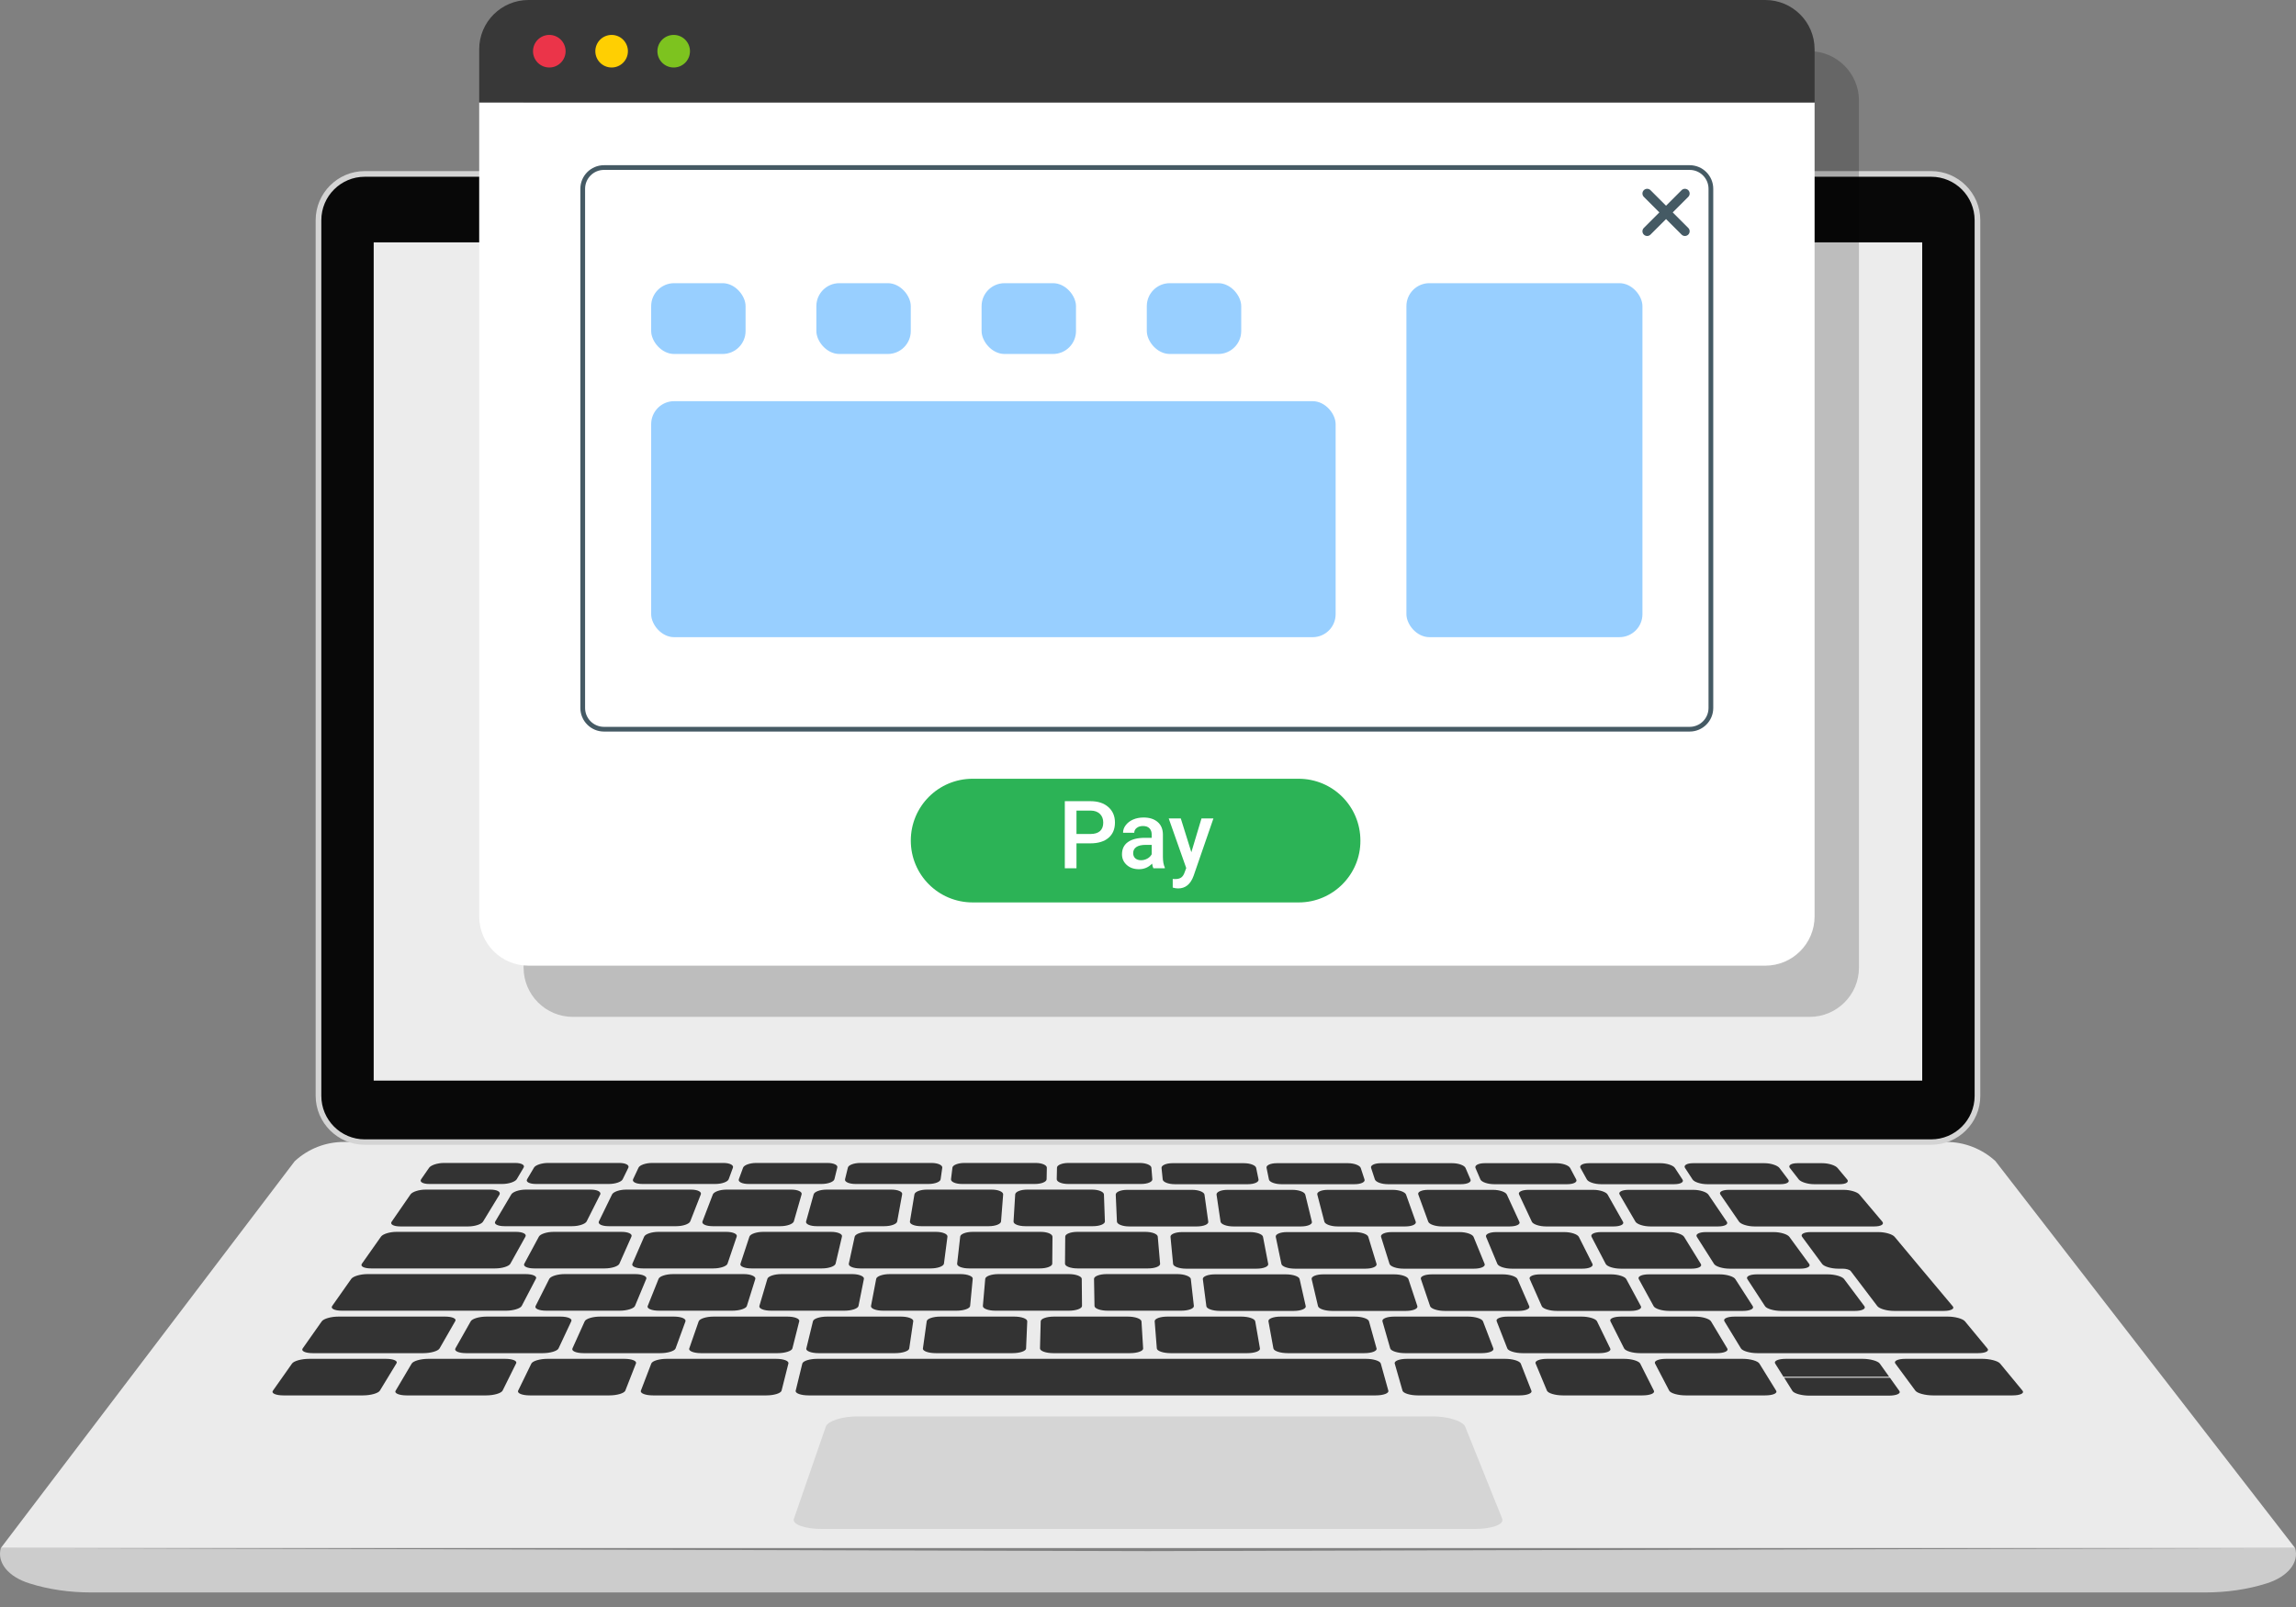 <svg width="100" height="70" viewBox="0 0 100 70" fill="none" xmlns="http://www.w3.org/2000/svg">
<rect x="0" y="0" width="100" height="70" fill="#808080" stroke="none"/>
<path d="M99.962 67.433H0.035L12.833 50.585C13.419 50.041 14.18 49.742 14.982 49.742H84.769C85.561 49.742 86.322 50.041 86.907 50.575L99.962 67.433Z" fill="#EBEBEB"/>
<path d="M84.132 7.576H15.876C14.776 7.576 13.881 8.47 13.881 9.57V47.749C13.881 48.849 14.776 49.743 15.876 49.743H84.132C85.231 49.743 86.126 48.849 86.126 47.749V9.57C86.126 8.47 85.231 7.576 84.132 7.576Z" fill="#080808"/>
<path d="M84.111 49.866H15.886C14.714 49.866 13.748 48.91 13.748 47.728V9.591C13.748 8.419 14.704 7.453 15.886 7.453H84.111C85.283 7.453 86.25 8.409 86.25 9.591V47.738C86.25 48.91 85.294 49.866 84.111 49.866ZM15.886 7.699C14.848 7.699 13.995 8.542 13.995 9.591V47.738C13.995 48.776 14.838 49.63 15.886 49.63H84.111C85.15 49.63 86.003 48.787 86.003 47.738V9.591C86.003 8.553 85.16 7.699 84.111 7.699H15.886Z" fill="#D4D4D4"/>
<path d="M99.962 67.434L49.993 67.567L0.035 67.434C-0.14 68.061 0.353 68.688 1.299 68.976C2.111 69.233 3.026 69.366 3.962 69.366H49.397H50.61H96.046C96.981 69.366 97.896 69.233 98.708 68.976C99.643 68.688 100.147 68.061 99.962 67.434Z" fill="#CCCCCC"/>
<path d="M85.581 57.555C85.489 57.442 85.149 57.35 84.841 57.35H75.548C75.23 57.35 75.034 57.442 75.106 57.555L75.826 58.737C75.898 58.85 76.216 58.943 76.545 58.943H86.146C86.475 58.943 86.66 58.85 86.558 58.737L85.581 57.555Z" fill="#333333"/>
<path d="M80.987 52.035C80.894 51.922 80.586 51.829 80.308 51.829H75.292C75.014 51.829 74.85 51.922 74.932 52.035L75.744 53.217C75.826 53.33 76.124 53.423 76.412 53.423H81.634C81.922 53.423 82.076 53.33 81.984 53.217L80.987 52.035Z" fill="#333333"/>
<path d="M22.444 50.658H19.33C19.062 50.658 18.775 50.75 18.692 50.863L18.343 51.367C18.261 51.48 18.415 51.573 18.692 51.573H21.879C22.157 51.573 22.434 51.48 22.506 51.367L22.804 50.863C22.876 50.75 22.712 50.658 22.444 50.658Z" fill="#333333"/>
<path d="M21.365 51.819H18.528C18.251 51.819 17.963 51.912 17.881 52.025L17.058 53.217C16.976 53.33 17.14 53.423 17.439 53.423H20.389C20.677 53.423 20.964 53.33 21.036 53.217L21.756 52.035C21.818 51.912 21.643 51.819 21.365 51.819Z" fill="#333333"/>
<path d="M19.392 57.35H14.735C14.416 57.35 14.098 57.442 14.015 57.555L13.183 58.737C13.101 58.85 13.296 58.943 13.625 58.943H18.436C18.765 58.943 19.083 58.85 19.145 58.737L19.823 57.555C19.906 57.442 19.7 57.35 19.392 57.35Z" fill="#333333"/>
<path d="M27.07 53.659H24.109C23.822 53.659 23.534 53.752 23.472 53.865L22.835 55.047C22.773 55.16 22.968 55.252 23.266 55.252H26.34C26.638 55.252 26.926 55.16 26.977 55.047L27.502 53.865C27.553 53.752 27.368 53.659 27.07 53.659Z" fill="#333333"/>
<path d="M27.677 55.499H24.582C24.284 55.499 23.986 55.592 23.924 55.705L23.328 56.887C23.267 57 23.472 57.093 23.791 57.093H26.998C27.306 57.093 27.605 57 27.656 56.887L28.149 55.705C28.191 55.602 27.985 55.499 27.677 55.499Z" fill="#333333"/>
<path d="M24.408 57.35H21.191C20.872 57.35 20.564 57.442 20.502 57.555L19.834 58.737C19.772 58.85 19.978 58.943 20.306 58.943H23.637C23.966 58.943 24.274 58.85 24.326 58.737L24.881 57.555C24.943 57.442 24.727 57.35 24.408 57.35Z" fill="#333333"/>
<path d="M16.811 59.19H13.46C13.131 59.19 12.802 59.282 12.72 59.395L11.887 60.577C11.805 60.691 12.011 60.783 12.35 60.783H15.804C16.143 60.783 16.472 60.691 16.544 60.577L17.263 59.395C17.346 59.282 17.14 59.19 16.811 59.19Z" fill="#333333"/>
<path d="M22.002 59.19H18.651C18.322 59.19 18.003 59.282 17.931 59.395L17.232 60.577C17.16 60.691 17.386 60.783 17.715 60.783H21.169C21.508 60.783 21.827 60.691 21.889 60.577L22.475 59.395C22.547 59.282 22.331 59.19 22.002 59.19Z" fill="#333333"/>
<path d="M27.193 59.19H23.842C23.513 59.19 23.205 59.282 23.143 59.395L22.567 60.577C22.516 60.691 22.742 60.783 23.081 60.783H26.535C26.875 60.783 27.183 60.691 27.234 60.577L27.697 59.395C27.748 59.282 27.522 59.19 27.193 59.19Z" fill="#333333"/>
<path d="M33.803 59.19H29.034C28.705 59.19 28.407 59.282 28.366 59.395L27.913 60.577C27.872 60.691 28.109 60.783 28.448 60.783H33.372C33.711 60.783 34.009 60.691 34.04 60.577L34.338 59.395C34.369 59.282 34.132 59.19 33.803 59.19Z" fill="#333333"/>
<path d="M60.139 59.395C60.108 59.282 59.821 59.19 59.492 59.19H35.592C35.263 59.19 34.975 59.282 34.944 59.395L34.656 60.577C34.626 60.691 34.883 60.783 35.222 60.783H59.913C60.252 60.783 60.499 60.691 60.468 60.577L60.139 59.395Z" fill="#333333"/>
<path d="M66.235 59.395C66.184 59.282 65.886 59.19 65.557 59.19H61.28C60.952 59.19 60.715 59.282 60.746 59.395L61.085 60.577C61.116 60.691 61.424 60.783 61.753 60.783H66.174C66.513 60.783 66.749 60.691 66.698 60.577L66.235 59.395Z" fill="#333333"/>
<path d="M71.437 59.395C71.375 59.282 71.067 59.19 70.738 59.19H67.386C67.058 59.19 66.831 59.282 66.883 59.395L67.376 60.577C67.428 60.691 67.736 60.783 68.075 60.783H71.529C71.868 60.783 72.094 60.691 72.033 60.577L71.437 59.395Z" fill="#333333"/>
<path d="M76.628 59.395C76.556 59.282 76.237 59.19 75.908 59.19H72.567C72.238 59.19 72.023 59.282 72.084 59.395L72.701 60.577C72.763 60.691 73.081 60.783 73.421 60.783H76.874C77.214 60.783 77.43 60.691 77.358 60.577L76.628 59.395Z" fill="#333333"/>
<path d="M81.13 59.19H77.779C77.45 59.19 77.244 59.282 77.316 59.395L77.676 59.971H82.281L81.87 59.395C81.788 59.282 81.448 59.19 81.13 59.19Z" fill="#333333"/>
<path d="M82.312 60.012H77.707L78.067 60.588C78.139 60.701 78.468 60.793 78.807 60.793H82.261C82.6 60.793 82.806 60.701 82.724 60.588L82.312 60.012Z" fill="#333333"/>
<path d="M87.113 59.395C87.02 59.282 86.671 59.19 86.342 59.19H82.991C82.662 59.19 82.466 59.282 82.549 59.395L83.422 60.577C83.505 60.691 83.854 60.783 84.193 60.783H87.647C87.986 60.783 88.182 60.691 88.089 60.577L87.113 59.395Z" fill="#333333"/>
<path d="M29.352 57.35H26.135C25.816 57.35 25.518 57.442 25.466 57.555L24.932 58.737C24.881 58.85 25.096 58.943 25.425 58.943H28.756C29.085 58.943 29.383 58.85 29.424 58.737L29.856 57.555C29.887 57.442 29.671 57.35 29.352 57.35Z" fill="#333333"/>
<path d="M34.297 57.35H31.079C30.76 57.35 30.473 57.442 30.431 57.555L30.02 58.737C29.979 58.85 30.216 58.943 30.534 58.943H33.865C34.194 58.943 34.482 58.85 34.512 58.737L34.81 57.555C34.841 57.442 34.605 57.35 34.297 57.35Z" fill="#333333"/>
<path d="M39.241 57.35H36.023C35.705 57.35 35.427 57.442 35.407 57.555L35.119 58.737C35.088 58.85 35.335 58.943 35.653 58.943H38.984C39.313 58.943 39.59 58.85 39.601 58.737L39.775 57.555C39.796 57.442 39.549 57.35 39.241 57.35Z" fill="#333333"/>
<path d="M44.176 57.35H40.958C40.639 57.35 40.372 57.442 40.362 57.555L40.197 58.737C40.177 58.85 40.434 58.943 40.763 58.943H44.093C44.422 58.943 44.69 58.85 44.69 58.737L44.741 57.555C44.741 57.442 44.494 57.35 44.176 57.35Z" fill="#333333"/>
<path d="M49.12 57.35H45.902C45.584 57.35 45.327 57.442 45.327 57.555L45.296 58.737C45.296 58.85 45.553 58.943 45.882 58.943H49.212C49.541 58.943 49.798 58.85 49.788 58.737L49.716 57.555C49.696 57.442 49.438 57.35 49.12 57.35Z" fill="#333333"/>
<path d="M54.67 57.555C54.65 57.442 54.383 57.35 54.064 57.35H50.846C50.528 57.35 50.281 57.442 50.291 57.555L50.384 58.737C50.394 58.85 50.661 58.943 50.99 58.943H54.321C54.65 58.943 54.897 58.85 54.876 58.737L54.67 57.555Z" fill="#333333"/>
<path d="M59.625 57.555C59.595 57.442 59.317 57.35 58.998 57.35H55.781C55.462 57.35 55.226 57.442 55.246 57.555L55.462 58.737C55.483 58.85 55.76 58.943 56.089 58.943H59.42C59.749 58.943 59.985 58.85 59.954 58.737L59.625 57.555Z" fill="#333333"/>
<path d="M64.59 57.555C64.549 57.442 64.251 57.35 63.942 57.35H60.725C60.406 57.35 60.18 57.442 60.211 57.555L60.55 58.737C60.581 58.85 60.879 58.943 61.198 58.943H64.528C64.857 58.943 65.083 58.85 65.042 58.737L64.59 57.555Z" fill="#333333"/>
<path d="M69.556 57.555C69.504 57.442 69.196 57.35 68.887 57.35H65.67C65.351 57.35 65.135 57.442 65.187 57.555L65.649 58.737C65.691 58.85 65.999 58.943 66.317 58.943H69.648C69.977 58.943 70.193 58.85 70.131 58.737L69.556 57.555Z" fill="#333333"/>
<path d="M74.52 57.555C74.448 57.442 74.14 57.35 73.821 57.35H70.604C70.285 57.35 70.079 57.442 70.141 57.555L70.737 58.737C70.799 58.85 71.107 58.943 71.436 58.943H74.767C75.096 58.943 75.301 58.85 75.229 58.737L74.52 57.555Z" fill="#333333"/>
<path d="M32.406 55.499H29.311C29.013 55.499 28.725 55.592 28.684 55.705L28.211 56.887C28.16 57 28.386 57.093 28.695 57.093H31.902C32.21 57.093 32.498 57 32.529 56.887L32.899 55.705C32.919 55.602 32.704 55.499 32.406 55.499Z" fill="#333333"/>
<path d="M37.124 55.499H34.03C33.731 55.499 33.454 55.592 33.423 55.705L33.074 56.887C33.043 57 33.269 57.093 33.577 57.093H36.785C37.093 57.093 37.37 57 37.391 56.887L37.627 55.705C37.648 55.602 37.422 55.499 37.124 55.499Z" fill="#333333"/>
<path d="M41.842 55.499H38.748C38.45 55.499 38.182 55.592 38.162 55.705L37.936 56.887C37.915 57 38.152 57.093 38.46 57.093H41.667C41.976 57.093 42.243 57 42.253 56.887L42.366 55.705C42.387 55.602 42.15 55.499 41.842 55.499Z" fill="#333333"/>
<path d="M46.56 55.499H43.477C43.178 55.499 42.922 55.592 42.911 55.705L42.808 56.887C42.798 57 43.045 57.093 43.353 57.093H46.56C46.869 57.093 47.126 57 47.126 56.887L47.115 55.705C47.115 55.602 46.869 55.499 46.56 55.499Z" fill="#333333"/>
<path d="M51.288 55.499H48.194C47.896 55.499 47.649 55.592 47.649 55.705L47.67 56.887C47.67 57 47.927 57.093 48.246 57.093H51.453C51.761 57.093 52.008 57 51.998 56.887L51.864 55.705C51.843 55.602 51.587 55.499 51.288 55.499Z" fill="#333333"/>
<path d="M56.603 55.715C56.582 55.602 56.315 55.51 56.006 55.51H52.912C52.614 55.51 52.378 55.602 52.388 55.715L52.542 56.897C52.553 57.01 52.82 57.103 53.138 57.103H56.346C56.654 57.103 56.891 57.01 56.87 56.897L56.603 55.715Z" fill="#333333"/>
<path d="M61.342 55.715C61.301 55.602 61.033 55.51 60.725 55.51H57.631C57.333 55.51 57.107 55.602 57.127 55.715L57.405 56.897C57.436 57.01 57.703 57.103 58.022 57.103H61.229C61.537 57.103 61.763 57.01 61.733 56.897L61.342 55.715Z" fill="#333333"/>
<path d="M66.091 55.715C66.039 55.602 65.751 55.51 65.453 55.51H62.359C62.061 55.51 61.845 55.602 61.886 55.715L62.287 56.897C62.328 57.01 62.616 57.103 62.925 57.103H66.132C66.44 57.103 66.656 57.01 66.605 56.897L66.091 55.715Z" fill="#333333"/>
<path d="M70.83 55.715C70.768 55.602 70.47 55.51 70.172 55.51H67.078C66.78 55.51 66.574 55.602 66.626 55.715L67.15 56.897C67.201 57.01 67.499 57.103 67.808 57.103H71.015C71.323 57.103 71.529 57.01 71.467 56.897L70.83 55.715Z" fill="#333333"/>
<path d="M75.579 55.715C75.507 55.602 75.199 55.51 74.901 55.51H71.807C71.509 55.51 71.314 55.602 71.375 55.715L72.023 56.897C72.084 57.01 72.393 57.103 72.701 57.103H75.908C76.217 57.103 76.412 57.01 76.34 56.897L75.579 55.715Z" fill="#333333"/>
<path d="M80.318 55.715C80.236 55.602 79.917 55.51 79.609 55.51H76.515C76.216 55.51 76.031 55.602 76.103 55.715L76.874 56.897C76.946 57.01 77.265 57.103 77.584 57.103H80.791C81.099 57.103 81.284 57.01 81.202 56.897L80.318 55.715Z" fill="#333333"/>
<path d="M22.475 53.659H17.263C16.975 53.659 16.677 53.752 16.595 53.865L15.762 55.047C15.68 55.16 15.855 55.252 16.163 55.252H21.57C21.869 55.252 22.167 55.16 22.228 55.047L22.886 53.865C22.948 53.752 22.763 53.659 22.475 53.659Z" fill="#333333"/>
<path d="M22.907 55.499H15.999C15.701 55.499 15.383 55.592 15.3 55.705L14.468 56.887C14.386 57 14.57 57.093 14.889 57.093H22.044C22.352 57.093 22.66 57 22.722 56.887L23.339 55.705C23.411 55.602 23.216 55.499 22.907 55.499Z" fill="#333333"/>
<path d="M31.634 53.659H28.674C28.386 53.659 28.108 53.752 28.057 53.865L27.543 55.047C27.492 55.16 27.697 55.252 27.995 55.252H31.069C31.367 55.252 31.645 55.16 31.686 55.047L32.087 53.865C32.128 53.752 31.922 53.659 31.634 53.659Z" fill="#333333"/>
<path d="M36.198 53.659H33.237C32.95 53.659 32.682 53.752 32.641 53.865L32.251 55.047C32.209 55.16 32.425 55.252 32.724 55.252H35.797C36.095 55.252 36.362 55.16 36.393 55.047L36.671 53.865C36.702 53.752 36.486 53.659 36.198 53.659Z" fill="#333333"/>
<path d="M40.762 53.659H37.802C37.514 53.659 37.257 53.752 37.226 53.865L36.969 55.047C36.949 55.16 37.164 55.252 37.462 55.252H40.536C40.834 55.252 41.091 55.16 41.112 55.047L41.266 53.865C41.276 53.752 41.05 53.659 40.762 53.659Z" fill="#333333"/>
<path d="M45.326 53.659H42.365C42.078 53.659 41.831 53.752 41.821 53.865L41.687 55.047C41.677 55.16 41.903 55.252 42.211 55.252H45.285C45.583 55.252 45.83 55.16 45.83 55.047L45.84 53.875C45.84 53.752 45.614 53.659 45.326 53.659Z" fill="#333333"/>
<path d="M49.88 53.659H46.919C46.632 53.659 46.395 53.752 46.395 53.865L46.385 55.047C46.385 55.16 46.632 55.252 46.93 55.252H50.003C50.301 55.252 50.538 55.16 50.527 55.047L50.425 53.865C50.414 53.752 50.178 53.659 49.88 53.659Z" fill="#333333"/>
<path d="M55.009 53.875C54.989 53.762 54.732 53.669 54.444 53.669H51.483C51.196 53.669 50.969 53.762 50.98 53.875L51.093 55.057C51.103 55.17 51.36 55.263 51.658 55.263H54.732C55.03 55.263 55.256 55.17 55.236 55.057L55.009 53.875Z" fill="#333333"/>
<path d="M59.594 53.875C59.563 53.762 59.296 53.669 59.008 53.669H56.047C55.76 53.669 55.544 53.762 55.564 53.875L55.811 55.057C55.832 55.17 56.099 55.263 56.397 55.263H59.471C59.769 55.263 59.984 55.17 59.954 55.057L59.594 53.875Z" fill="#333333"/>
<path d="M64.179 53.875C64.128 53.762 63.861 53.669 63.573 53.669H60.612C60.324 53.669 60.119 53.762 60.15 53.875L60.52 55.057C60.561 55.17 60.828 55.263 61.126 55.263H64.2C64.498 55.263 64.703 55.17 64.662 55.057L64.179 53.875Z" fill="#333333"/>
<path d="M68.764 53.875C68.702 53.762 68.424 53.669 68.136 53.669H65.166C64.878 53.669 64.683 53.762 64.724 53.875L65.217 55.057C65.269 55.17 65.546 55.263 65.844 55.263H68.918C69.216 55.263 69.411 55.17 69.36 55.057L68.764 53.875Z" fill="#333333"/>
<path d="M73.349 53.875C73.277 53.762 72.989 53.669 72.691 53.669H69.73C69.442 53.669 69.257 53.762 69.319 53.875L69.936 55.057C69.997 55.17 70.285 55.263 70.594 55.263H73.667C73.965 55.263 74.15 55.17 74.078 55.057L73.349 53.875Z" fill="#333333"/>
<path d="M77.933 53.875C77.851 53.762 77.543 53.669 77.255 53.669H74.294C74.007 53.669 73.832 53.762 73.904 53.875L74.654 55.057C74.726 55.17 75.035 55.263 75.333 55.263H78.406C78.704 55.263 78.879 55.17 78.797 55.057L77.933 53.875Z" fill="#333333"/>
<path d="M83.505 55.057L83.299 54.81L82.518 53.875C82.425 53.762 82.107 53.669 81.819 53.669H78.859C78.571 53.669 78.406 53.762 78.489 53.875L79.362 55.057C79.444 55.17 79.763 55.263 80.061 55.263H80.257C80.4 55.263 80.555 55.304 80.606 55.366L81.768 56.897C81.86 57.01 82.179 57.103 82.498 57.103H84.656C84.965 57.103 85.15 57.01 85.047 56.897L83.505 55.057Z" fill="#333333"/>
<path d="M25.734 51.819H22.897C22.619 51.819 22.342 51.912 22.27 52.025L21.571 53.207C21.499 53.32 21.684 53.412 21.972 53.412H24.922C25.21 53.412 25.487 53.32 25.549 53.207L26.145 52.025C26.186 51.912 26.012 51.819 25.734 51.819Z" fill="#333333"/>
<path d="M30.103 51.819H27.265C26.988 51.819 26.721 51.912 26.659 52.025L26.083 53.207C26.032 53.32 26.217 53.412 26.505 53.412H29.455C29.743 53.412 30.01 53.32 30.061 53.207L30.524 52.025C30.565 51.912 30.38 51.819 30.103 51.819Z" fill="#333333"/>
<path d="M34.471 51.819H31.634C31.356 51.819 31.099 51.912 31.048 52.025L30.595 53.207C30.554 53.32 30.75 53.412 31.037 53.412H33.988C34.275 53.412 34.532 53.32 34.574 53.207L34.913 52.025C34.944 51.912 34.748 51.819 34.471 51.819Z" fill="#333333"/>
<path d="M38.83 51.819H35.993C35.715 51.819 35.468 51.912 35.438 52.025L35.108 53.207C35.078 53.32 35.283 53.412 35.571 53.412H38.521C38.809 53.412 39.056 53.32 39.076 53.207L39.292 52.025C39.323 51.912 39.107 51.819 38.83 51.819Z" fill="#333333"/>
<path d="M43.198 51.819H40.361C40.084 51.819 39.847 51.912 39.827 52.025L39.631 53.207C39.611 53.32 39.827 53.412 40.114 53.412H43.065C43.352 53.412 43.589 53.32 43.599 53.207L43.692 52.025C43.692 51.912 43.476 51.819 43.198 51.819Z" fill="#333333"/>
<path d="M47.568 51.819H44.73C44.453 51.819 44.227 51.912 44.216 52.025L44.144 53.207C44.134 53.32 44.36 53.412 44.658 53.412H47.609C47.896 53.412 48.123 53.32 48.123 53.207L48.081 52.025C48.071 51.912 47.845 51.819 47.568 51.819Z" fill="#333333"/>
<path d="M52.46 52.035C52.44 51.922 52.203 51.829 51.926 51.829H49.089C48.811 51.829 48.595 51.922 48.595 52.035L48.647 53.217C48.657 53.33 48.893 53.423 49.181 53.423H52.131C52.419 53.423 52.645 53.33 52.625 53.217L52.46 52.035Z" fill="#333333"/>
<path d="M56.85 52.035C56.819 51.922 56.572 51.829 56.295 51.829H53.458C53.18 51.829 52.974 51.922 52.985 52.035L53.16 53.217C53.18 53.33 53.427 53.423 53.715 53.423H56.665C56.953 53.423 57.169 53.33 57.138 53.217L56.85 52.035Z" fill="#333333"/>
<path d="M61.239 52.035C61.198 51.922 60.941 51.829 60.664 51.829H57.827C57.549 51.829 57.343 51.922 57.374 52.035L57.682 53.217C57.713 53.33 57.97 53.423 58.258 53.423H61.208C61.496 53.423 61.702 53.33 61.661 53.217L61.239 52.035Z" fill="#333333"/>
<path d="M65.629 52.035C65.578 51.922 65.311 51.829 65.033 51.829H62.196C61.918 51.829 61.723 51.922 61.774 52.035L62.206 53.217C62.247 53.33 62.514 53.423 62.802 53.423H65.752C66.04 53.423 66.236 53.33 66.174 53.217L65.629 52.035Z" fill="#333333"/>
<path d="M70.018 52.035C69.956 51.922 69.678 51.829 69.401 51.829H66.564C66.286 51.829 66.101 51.922 66.163 52.035L66.718 53.217C66.769 53.33 67.047 53.423 67.335 53.423H70.285C70.573 53.423 70.758 53.33 70.686 53.217L70.018 52.035Z" fill="#333333"/>
<path d="M74.407 52.035C74.325 51.922 74.037 51.829 73.759 51.829H70.922C70.645 51.829 70.47 51.922 70.542 52.035L71.231 53.217C71.302 53.33 71.59 53.423 71.878 53.423H74.828C75.116 53.423 75.291 53.33 75.209 53.217L74.407 52.035Z" fill="#333333"/>
<path d="M26.977 50.658H23.863C23.595 50.658 23.318 50.75 23.256 50.863L22.958 51.367C22.886 51.48 23.061 51.573 23.338 51.573H26.525C26.803 51.573 27.07 51.48 27.121 51.367L27.368 50.863C27.419 50.75 27.245 50.658 26.977 50.658Z" fill="#333333"/>
<path d="M31.511 50.658H28.396C28.128 50.658 27.861 50.75 27.81 50.863L27.573 51.367C27.522 51.48 27.697 51.573 27.974 51.573H31.161C31.439 51.573 31.695 51.48 31.737 51.367L31.922 50.863C31.963 50.75 31.778 50.658 31.511 50.658Z" fill="#333333"/>
<path d="M36.044 50.658H32.929C32.662 50.658 32.405 50.75 32.364 50.863L32.179 51.367C32.138 51.48 32.323 51.573 32.6 51.573H35.787C36.065 51.573 36.311 51.48 36.342 51.367L36.466 50.863C36.507 50.75 36.311 50.658 36.044 50.658Z" fill="#333333"/>
<path d="M40.577 50.658H37.463C37.195 50.658 36.949 50.75 36.928 50.863L36.805 51.367C36.774 51.48 36.98 51.573 37.257 51.573H40.444C40.721 51.573 40.958 51.48 40.968 51.367L41.04 50.863C41.05 50.75 40.845 50.658 40.577 50.658Z" fill="#333333"/>
<path d="M45.111 50.658H41.996C41.729 50.658 41.492 50.75 41.482 50.863L41.42 51.367C41.41 51.48 41.616 51.573 41.893 51.573H45.08C45.357 51.573 45.584 51.48 45.584 51.367L45.594 50.863C45.594 50.75 45.378 50.658 45.111 50.658Z" fill="#333333"/>
<path d="M49.644 50.658H46.529C46.262 50.658 46.036 50.75 46.036 50.863L46.025 51.367C46.025 51.48 46.241 51.573 46.519 51.573H49.706C49.983 51.573 50.199 51.48 50.189 51.367L50.148 50.863C50.137 50.75 49.911 50.658 49.644 50.658Z" fill="#333333"/>
<path d="M54.711 50.874C54.691 50.761 54.454 50.668 54.177 50.668H51.062C50.795 50.668 50.579 50.761 50.589 50.874L50.641 51.377C50.651 51.49 50.887 51.583 51.165 51.583H54.352C54.629 51.583 54.835 51.49 54.814 51.377L54.711 50.874Z" fill="#333333"/>
<path d="M59.265 50.874C59.224 50.761 58.977 50.668 58.71 50.668H55.606C55.339 50.668 55.133 50.761 55.164 50.874L55.267 51.377C55.287 51.49 55.534 51.583 55.811 51.583H58.998C59.276 51.583 59.471 51.49 59.43 51.377L59.265 50.874Z" fill="#333333"/>
<path d="M63.829 50.874C63.778 50.761 63.521 50.668 63.254 50.668H60.139C59.872 50.668 59.676 50.761 59.717 50.874L59.882 51.377C59.923 51.49 60.17 51.583 60.447 51.583H63.634C63.911 51.583 64.097 51.49 64.045 51.377L63.829 50.874Z" fill="#333333"/>
<path d="M68.384 50.874C68.322 50.761 68.055 50.668 67.777 50.668H64.662C64.395 50.668 64.221 50.761 64.262 50.874L64.478 51.377C64.529 51.49 64.796 51.583 65.074 51.583H68.26C68.538 51.583 68.713 51.49 68.651 51.377L68.384 50.874Z" fill="#333333"/>
<path d="M72.948 50.874C72.876 50.761 72.588 50.668 72.321 50.668H69.206C68.939 50.668 68.775 50.761 68.836 50.874L69.114 51.377C69.175 51.49 69.453 51.583 69.731 51.583H72.917C73.195 51.583 73.359 51.49 73.277 51.377L72.948 50.874Z" fill="#333333"/>
<path d="M77.501 50.874C77.409 50.761 77.121 50.668 76.853 50.668H73.739C73.472 50.668 73.317 50.761 73.389 50.874L73.718 51.377C73.79 51.49 74.078 51.583 74.356 51.583H77.542C77.82 51.583 77.974 51.49 77.881 51.377L77.501 50.874Z" fill="#333333"/>
<path d="M80.031 50.874C79.938 50.761 79.64 50.668 79.373 50.668H78.283C78.016 50.668 77.872 50.761 77.954 50.874L78.345 51.377C78.437 51.49 78.736 51.583 79.003 51.583H80.123C80.401 51.583 80.545 51.49 80.452 51.377L80.031 50.874Z" fill="#333333"/>
<path d="M64.22 66.601H35.797C35.057 66.601 34.512 66.406 34.574 66.169L35.972 62.13C36.074 61.893 36.681 61.698 37.339 61.698H62.411C63.058 61.698 63.685 61.893 63.809 62.13L65.433 66.169C65.494 66.416 64.96 66.601 64.22 66.601Z" fill="#D5D5D5"/>
<path d="M83.72 10.557H16.276V47.07H83.72V10.557Z" fill="#ECECEC"/>
<path opacity="0.2" d="M78.817 2.23H24.952C23.77 2.23 22.804 3.186 22.804 4.379V6.692V42.146C22.804 43.328 23.76 44.294 24.952 44.294H78.817C79.999 44.294 80.965 43.338 80.965 42.146V6.692V4.379C80.965 3.197 79.999 2.23 78.817 2.23Z" fill="black"/>
<path d="M50.661 16.674C50.661 17.033 50.363 17.331 50.004 17.331C49.644 17.331 49.346 17.033 49.346 16.674C49.346 16.314 49.644 16.016 50.004 16.016C50.363 16.016 50.661 16.303 50.661 16.674Z" fill="#B2B2B2"/>
<path d="M50.415 16.673C50.415 16.899 50.23 17.085 50.004 17.085C49.778 17.085 49.593 16.899 49.593 16.673C49.593 16.447 49.778 16.262 50.004 16.262C50.23 16.262 50.415 16.447 50.415 16.673Z" fill="#1A1A1A"/>
<path d="M20.871 4.461V39.916C20.871 41.098 21.827 42.064 23.02 42.064H76.884C78.066 42.064 79.033 41.108 79.033 39.916V4.461H20.871Z" fill="white"/>
<path d="M25.277 8.224C25.277 7.656 25.738 7.196 26.305 7.196H73.591C74.159 7.196 74.619 7.656 74.619 8.224V30.838C74.619 31.406 74.159 31.866 73.591 31.866H26.305C25.738 31.866 25.277 31.406 25.277 30.838V8.224Z" fill="white"/>
<path fill-rule="evenodd" clip-rule="evenodd" d="M73.591 7.401H26.305C25.851 7.401 25.483 7.769 25.483 8.224V30.838C25.483 31.293 25.851 31.661 26.305 31.661H73.591C74.045 31.661 74.413 31.293 74.413 30.838V8.224C74.413 7.769 74.045 7.401 73.591 7.401ZM26.305 7.196C25.738 7.196 25.277 7.656 25.277 8.224V30.838C25.277 31.406 25.738 31.866 26.305 31.866H73.591C74.159 31.866 74.619 31.406 74.619 30.838V8.224C74.619 7.656 74.159 7.196 73.591 7.196H26.305Z" fill="#455A64"/>
<rect opacity="0.8" x="28.361" y="17.475" width="29.811" height="10.28" rx="1" fill="#7EC3FF"/>
<g opacity="0.8">
<rect x="28.361" y="12.335" width="4.112" height="3.084" rx="1" fill="#7EC3FF"/>
<rect x="35.556" y="12.335" width="4.112" height="3.084" rx="1" fill="#7EC3FF"/>
<rect x="42.752" y="12.335" width="4.112" height="3.084" rx="1" fill="#7EC3FF"/>
<rect x="49.948" y="12.335" width="4.112" height="3.084" rx="1" fill="#7EC3FF"/>
</g>
<rect opacity="0.8" x="61.255" y="12.335" width="10.28" height="15.419" rx="1" fill="#7EC3FF"/>
<path d="M73.531 8.575C73.611 8.494 73.611 8.364 73.531 8.284C73.451 8.204 73.32 8.204 73.24 8.284L72.563 8.961L71.886 8.284C71.806 8.204 71.676 8.204 71.595 8.284C71.515 8.364 71.515 8.494 71.595 8.575L72.272 9.252L71.595 9.929C71.515 10.009 71.515 10.139 71.595 10.219C71.676 10.3 71.806 10.3 71.886 10.219L72.563 9.542L73.24 10.219C73.32 10.3 73.451 10.3 73.531 10.219C73.611 10.139 73.611 10.009 73.531 9.929L72.854 9.252L73.531 8.575Z" fill="#455A64"/>
<path d="M79.033 4.461V2.148C79.033 0.956 78.066 0 76.884 0H23.02C21.837 0 20.871 0.956 20.871 2.148V4.461H79.033Z" fill="#383838"/>
<path d="M23.925 2.94C24.316 2.94 24.634 2.622 24.634 2.231C24.634 1.839 24.316 1.521 23.925 1.521C23.533 1.521 23.215 1.839 23.215 2.231C23.215 2.622 23.533 2.94 23.925 2.94Z" fill="#EB3449"/>
<path d="M26.639 2.94C27.03 2.94 27.348 2.623 27.348 2.231C27.348 1.839 27.03 1.521 26.639 1.521C26.247 1.521 25.929 1.839 25.929 2.231C25.929 2.623 26.247 2.94 26.639 2.94Z" fill="#FFCF02"/>
<path d="M29.342 2.94C29.734 2.94 30.051 2.623 30.051 2.231C30.051 1.839 29.734 1.521 29.342 1.521C28.95 1.521 28.633 1.839 28.633 2.231C28.633 2.623 28.95 2.94 29.342 2.94Z" fill="#7DC31F"/>
<path d="M56.568 39.309H42.362C40.871 39.309 39.669 38.106 39.669 36.616C39.669 35.125 40.871 33.922 42.362 33.922H56.558C58.048 33.922 59.251 35.125 59.251 36.616C59.261 38.096 58.048 39.309 56.568 39.309Z" fill="#2CB356"/>
<path d="M46.885 36.736V37.822H46.377V34.899H47.495C47.822 34.899 48.081 34.984 48.272 35.154C48.465 35.324 48.561 35.549 48.561 35.828C48.561 36.115 48.467 36.338 48.278 36.497C48.091 36.656 47.828 36.736 47.489 36.736H46.885ZM46.885 36.328H47.495C47.676 36.328 47.814 36.286 47.909 36.202C48.004 36.116 48.051 35.993 48.051 35.833C48.051 35.675 48.003 35.549 47.907 35.455C47.81 35.36 47.678 35.311 47.509 35.309H46.885V36.328Z" fill="white"/>
<path d="M50.234 37.822C50.212 37.781 50.194 37.713 50.178 37.619C50.022 37.781 49.832 37.862 49.607 37.862C49.389 37.862 49.211 37.8 49.073 37.676C48.935 37.551 48.867 37.397 48.867 37.214C48.867 36.982 48.952 36.805 49.123 36.682C49.296 36.557 49.542 36.495 49.862 36.495H50.161V36.352C50.161 36.24 50.13 36.15 50.067 36.084C50.004 36.015 49.908 35.981 49.78 35.981C49.669 35.981 49.578 36.009 49.507 36.065C49.436 36.12 49.401 36.191 49.401 36.276H48.913C48.913 36.157 48.952 36.046 49.031 35.943C49.11 35.839 49.217 35.757 49.352 35.698C49.489 35.639 49.641 35.61 49.808 35.61C50.062 35.61 50.265 35.674 50.416 35.802C50.568 35.93 50.645 36.109 50.649 36.34V37.32C50.649 37.516 50.677 37.672 50.732 37.788V37.822H50.234ZM49.698 37.471C49.794 37.471 49.884 37.447 49.969 37.401C50.054 37.354 50.119 37.291 50.161 37.212V36.802H49.898C49.718 36.802 49.582 36.834 49.491 36.897C49.4 36.959 49.354 37.048 49.354 37.164C49.354 37.257 49.385 37.332 49.447 37.389C49.51 37.443 49.593 37.471 49.698 37.471Z" fill="white"/>
<path d="M51.888 37.123L52.33 35.65H52.85L51.986 38.151C51.854 38.517 51.629 38.7 51.312 38.7C51.241 38.7 51.163 38.688 51.077 38.663V38.286L51.169 38.292C51.292 38.292 51.385 38.269 51.446 38.224C51.509 38.179 51.559 38.105 51.595 37.999L51.665 37.812L50.902 35.65H51.428L51.888 37.123Z" fill="white"/>
</svg>
